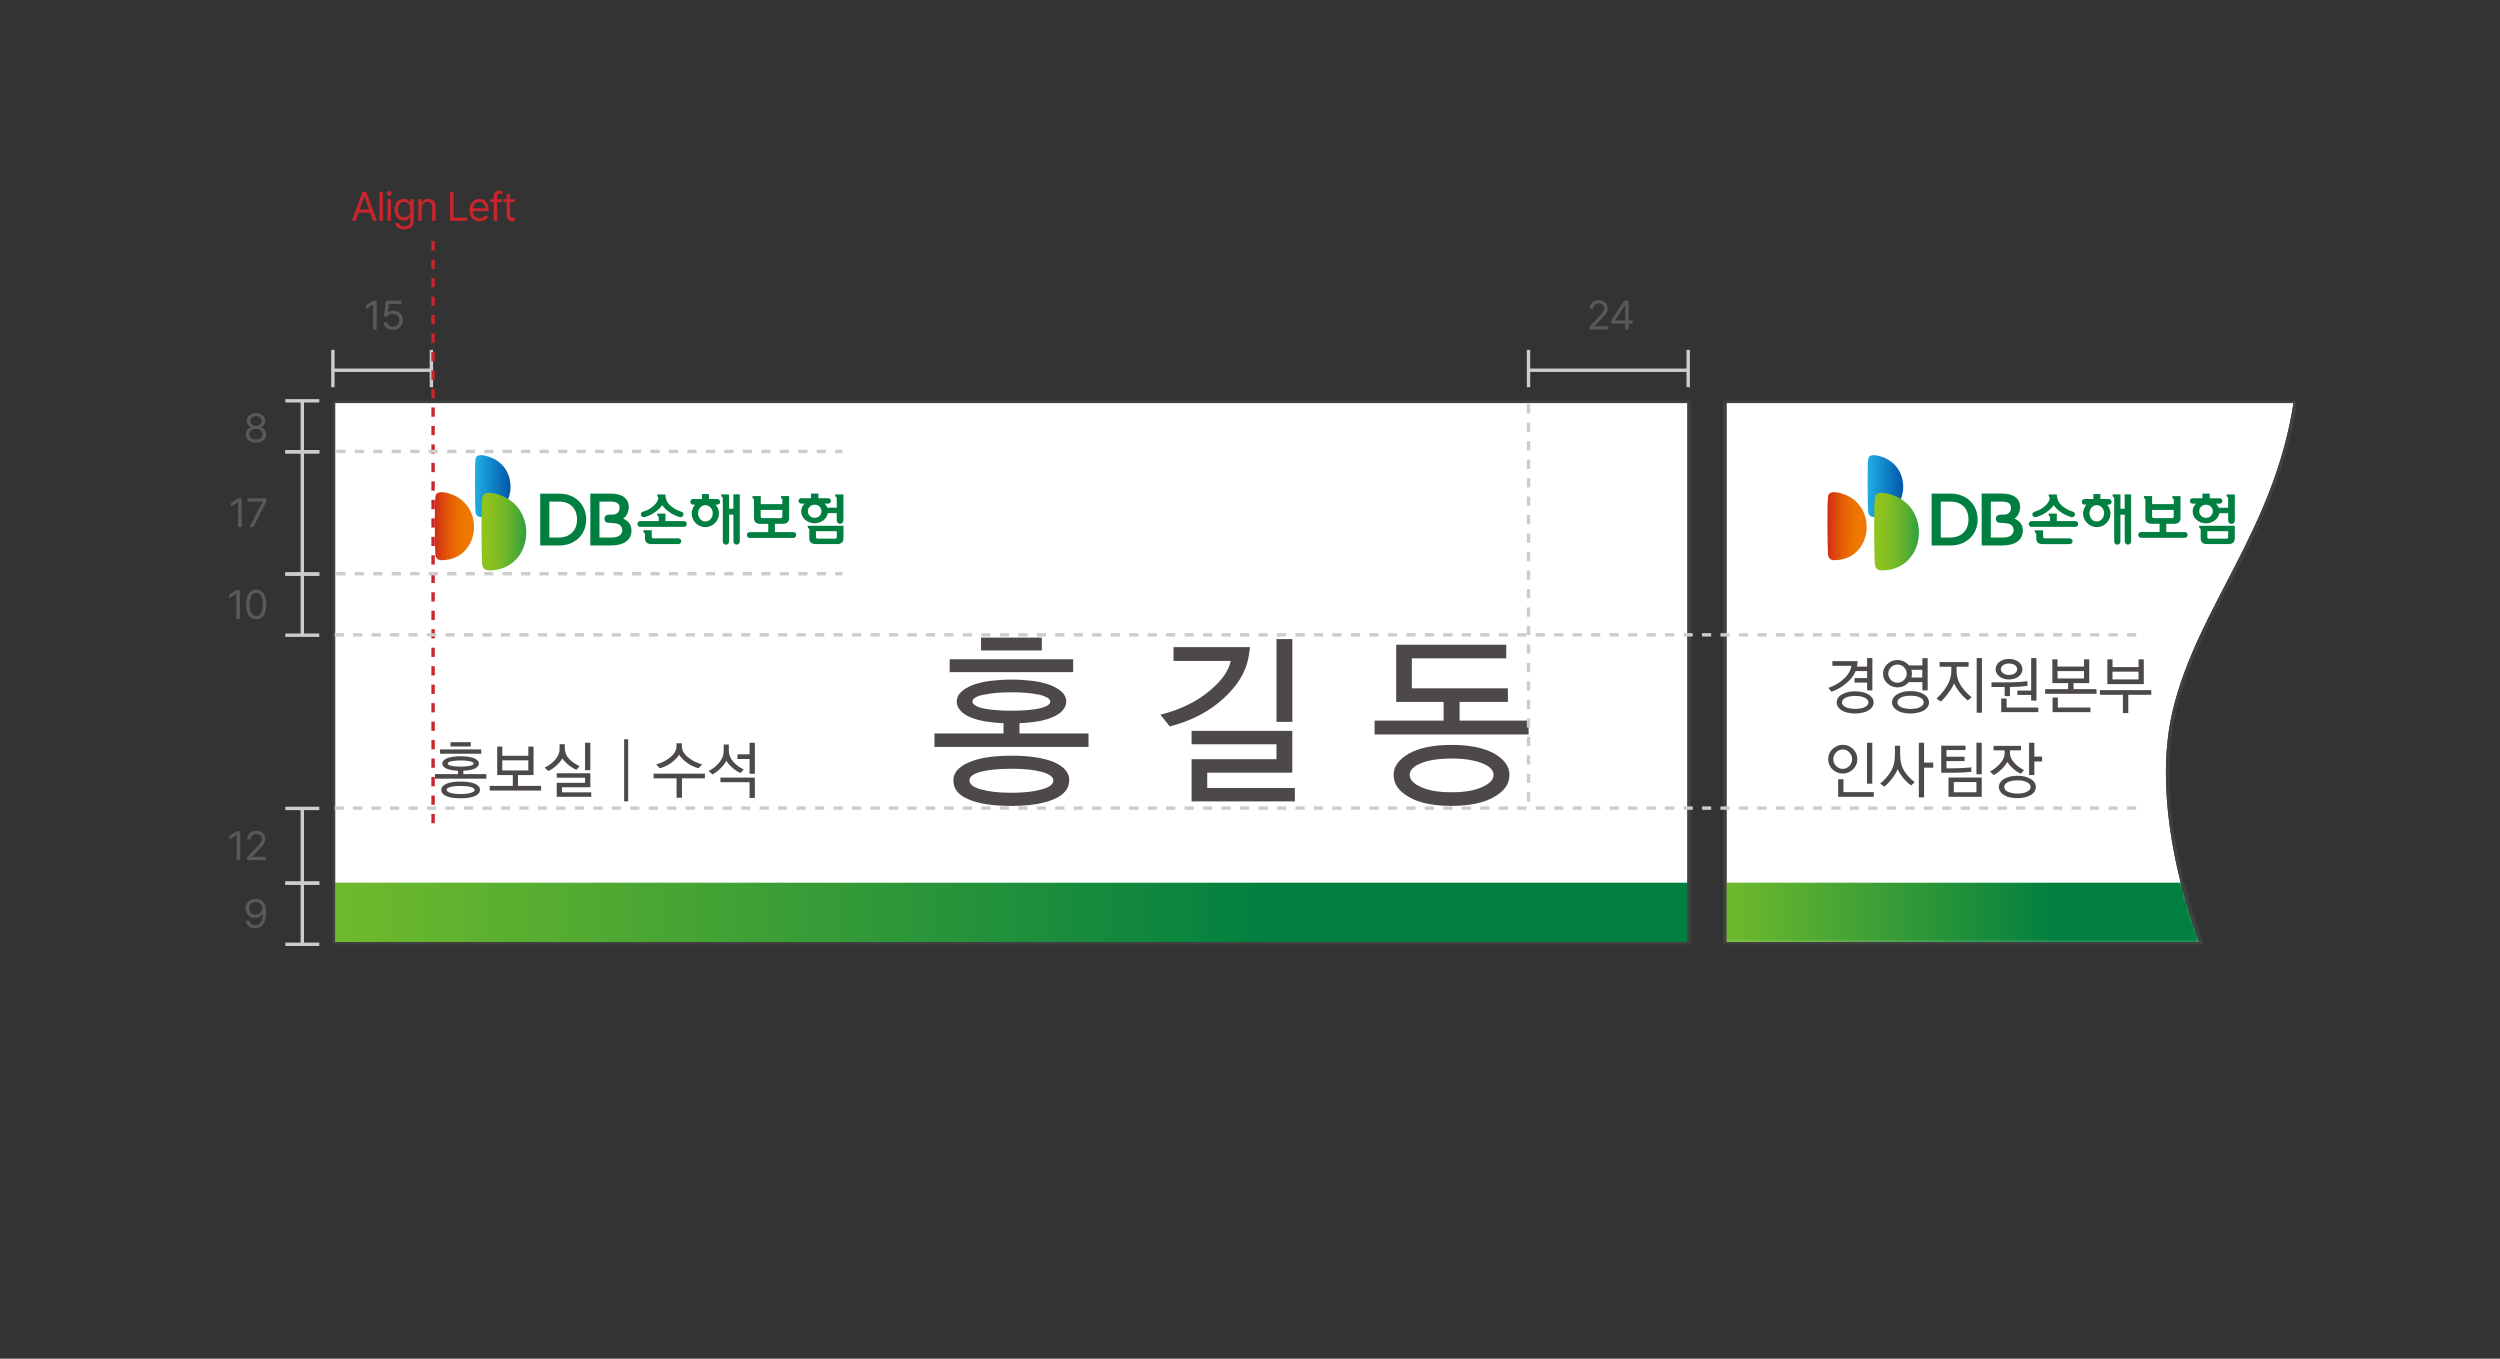 <svg width="736" height="400" viewBox="0 0 736 400" fill="none" xmlns="http://www.w3.org/2000/svg">
<rect x="0" y="0" width="736" height="400" fill="#333333" stroke="none"/>
<g clip-path="url(#clip0_855_11632)">
<path d="M675.806 118.166H507.789V277.819H648.127C648.127 277.819 632.824 240.011 640.108 209.418C647.391 178.825 669.965 156.598 675.792 118.18L675.806 118.166Z" fill="white" stroke="#404041" stroke-miterlimit="10"/>
<path d="M497.272 118.166H98.166V277.819H497.272V118.166Z" fill="white" stroke="#404041" stroke-miterlimit="10"/>
<path d="M497.272 259.865H98.166V277.819H497.272V259.865Z" fill="url(#paint0_linear_855_11632)"/>
<path d="M201.334 153.407H195.909V151.201H193.481V151.368C193.481 151.742 193.634 151.992 193.939 152.131V153.407H188.501C188.265 153.407 188.057 153.49 187.904 153.657C187.738 153.823 187.654 154.018 187.654 154.254C187.654 154.503 187.738 154.711 187.904 154.878C188.071 155.044 188.265 155.114 188.501 155.114H201.334C201.57 155.114 201.764 155.031 201.945 154.878C202.111 154.711 202.194 154.503 202.194 154.254C202.194 154.018 202.111 153.81 201.945 153.657C201.778 153.49 201.584 153.407 201.334 153.407Z" fill="#007F41"/>
<path d="M199.699 158.486H192.373C192.04 158.486 191.874 158.319 191.874 157.986V156.113H189.404V156.28C189.404 156.654 189.557 156.904 189.876 157.029V158.444C189.876 159.61 190.528 160.178 191.818 160.178H199.699C199.921 160.178 200.129 160.095 200.296 159.929C200.462 159.762 200.559 159.568 200.559 159.332C200.559 159.11 200.476 158.916 200.296 158.736C200.115 158.569 199.921 158.472 199.699 158.472V158.486Z" fill="#007F41"/>
<path d="M189.445 152.242C189.612 152.256 189.764 152.242 189.931 152.2C190.639 151.992 191.249 151.729 191.748 151.451C192.248 151.174 192.692 150.882 193.094 150.591C193.857 150.05 194.482 149.425 194.953 148.704C195.425 149.425 196.049 150.05 196.813 150.591C197.215 150.882 197.659 151.174 198.172 151.451C198.686 151.729 199.282 151.978 199.99 152.2C200.156 152.242 200.323 152.27 200.475 152.242C200.767 152.228 200.989 152.075 201.114 151.798C201.238 151.548 201.238 151.285 201.114 151.035C201.003 150.841 200.808 150.702 200.531 150.619C199.837 150.397 199.241 150.147 198.727 149.842C198.214 149.536 197.784 149.217 197.409 148.898C196.424 148.024 195.925 146.97 195.911 145.763V145.568H193.469V145.749C193.469 145.887 193.497 145.998 193.538 146.109C193.594 146.207 193.677 146.331 193.816 146.456C193.816 147.219 193.358 148.024 192.456 148.898C192.095 149.231 191.665 149.55 191.166 149.842C190.666 150.147 190.07 150.411 189.348 150.619C189.071 150.716 188.877 150.855 188.766 151.035C188.641 151.285 188.641 151.548 188.766 151.798C188.904 152.075 189.112 152.214 189.418 152.242H189.445Z" fill="#007F41"/>
<path d="M215.918 149.773H214.641V145.555H212.324V145.735C212.324 146.096 212.477 146.346 212.796 146.484V159.429C212.796 159.679 212.893 159.887 213.073 160.081C213.254 160.262 213.462 160.359 213.739 160.359C213.989 160.359 214.197 160.262 214.378 160.081C214.558 159.901 214.641 159.679 214.641 159.429V151.507H215.918V159.402C215.918 159.651 216.001 159.873 216.195 160.054C216.389 160.234 216.597 160.331 216.847 160.331C217.111 160.331 217.333 160.234 217.513 160.054C217.694 159.873 217.791 159.651 217.791 159.402V145.541H215.904V149.759L215.918 149.773Z" fill="#007F41"/>
<path d="M211.186 146.914H208.717V145.457H206.65V146.914H204.069C203.819 146.914 203.611 146.997 203.459 147.164C203.292 147.33 203.223 147.524 203.223 147.746C203.223 147.968 203.306 148.163 203.459 148.329C203.611 148.496 203.819 148.565 204.069 148.565H204.638C204.374 148.87 204.138 149.217 203.972 149.605C203.75 150.105 203.625 150.618 203.625 151.159C203.625 151.701 203.736 152.242 203.944 152.713C204.152 153.199 204.444 153.629 204.818 154.004C205.165 154.364 205.581 154.656 206.067 154.864C206.552 155.072 207.08 155.183 207.649 155.183C208.217 155.183 208.717 155.072 209.202 154.864C209.688 154.656 210.104 154.364 210.465 154.004C210.84 153.629 211.131 153.199 211.339 152.713C211.547 152.228 211.658 151.714 211.658 151.159C211.658 150.604 211.547 150.105 211.325 149.605C211.159 149.217 210.923 148.87 210.659 148.565H211.173C211.395 148.565 211.589 148.482 211.769 148.329C211.936 148.163 212.019 147.968 212.019 147.746C212.019 147.524 211.936 147.316 211.769 147.164C211.603 146.997 211.395 146.914 211.173 146.914H211.186ZM209.66 152.047C209.549 152.339 209.397 152.602 209.202 152.81C208.994 153.032 208.772 153.213 208.495 153.338C208.231 153.463 207.954 153.518 207.676 153.518C207.371 153.518 207.08 153.463 206.816 153.338C206.552 153.213 206.317 153.046 206.136 152.81C205.942 152.588 205.789 152.339 205.692 152.047C205.581 151.756 205.526 151.451 205.526 151.118C205.526 150.785 205.581 150.48 205.692 150.188C205.789 149.897 205.956 149.633 206.136 149.425C206.33 149.203 206.566 149.023 206.816 148.898C207.08 148.773 207.371 148.704 207.676 148.704C207.954 148.704 208.231 148.773 208.495 148.898C208.758 149.023 208.994 149.203 209.202 149.425C209.397 149.633 209.549 149.897 209.66 150.188C209.771 150.48 209.827 150.799 209.827 151.118C209.827 151.437 209.771 151.756 209.66 152.047Z" fill="#007F41"/>
<path d="M233.551 156.641H228.126V154.213H230.401C231.678 154.213 232.316 153.63 232.316 152.479V146.041H229.888V146.208C229.888 146.582 230.041 146.832 230.332 146.957V148.414H223.964V146.041H221.522V146.208C221.522 146.582 221.675 146.832 221.98 146.957V152.493C221.98 153.644 222.618 154.227 223.881 154.227H226.17V156.655H220.731C220.495 156.655 220.301 156.724 220.135 156.891C219.968 157.043 219.885 157.252 219.885 157.501C219.885 157.737 219.968 157.945 220.135 158.112C220.301 158.278 220.495 158.362 220.731 158.362H233.565C233.801 158.362 234.009 158.278 234.161 158.112C234.328 157.945 234.411 157.737 234.411 157.501C234.411 157.252 234.328 157.043 234.161 156.891C233.995 156.724 233.801 156.655 233.565 156.655L233.551 156.641ZM224.463 152.534C224.116 152.534 223.95 152.368 223.95 152.007V150.12H230.318V152.007C230.318 152.354 230.152 152.534 229.819 152.534H224.463Z" fill="#007F41"/>
<path d="M245.886 145.554V145.735C245.886 146.096 246.039 146.345 246.344 146.484V149.467H243.583C243.541 149.384 243.514 149.301 243.472 149.217C243.306 148.87 243.056 148.565 242.751 148.26H243.86C244.069 148.26 244.263 148.177 244.402 148.024C244.554 147.871 244.637 147.691 244.637 147.469C244.637 147.247 244.554 147.081 244.402 146.914C244.249 146.748 244.069 146.678 243.86 146.678H240.933V145.305H238.769V146.678H235.855C235.647 146.678 235.467 146.762 235.314 146.914C235.147 147.081 235.078 147.261 235.078 147.469C235.078 147.691 235.147 147.871 235.314 148.024C235.48 148.177 235.661 148.26 235.855 148.26H236.91C236.59 148.551 236.355 148.87 236.174 149.217C235.98 149.606 235.869 150.05 235.869 150.535C235.869 151.021 235.966 151.479 236.174 151.895C236.368 152.325 236.66 152.7 237.034 153.019C237.381 153.338 237.797 153.588 238.269 153.768C238.755 153.948 239.268 154.046 239.823 154.046C240.378 154.046 240.878 153.962 241.349 153.768C241.821 153.588 242.251 153.338 242.612 153.019C242.986 152.7 243.264 152.325 243.458 151.895C243.583 151.631 243.652 151.354 243.708 151.063H246.33V153.227C246.33 153.491 246.427 153.726 246.621 153.921C246.816 154.115 247.038 154.212 247.315 154.212C247.593 154.212 247.829 154.115 248.009 153.921C248.203 153.726 248.3 153.491 248.3 153.227V145.554H245.872H245.886ZM241.266 151.881C240.891 152.256 240.42 152.45 239.851 152.45C239.282 152.45 238.783 152.256 238.408 151.881C238.033 151.493 237.839 151.049 237.839 150.508C237.839 149.966 238.033 149.523 238.408 149.148C238.783 148.773 239.254 148.593 239.851 148.593C240.447 148.593 240.905 148.773 241.266 149.148C241.627 149.523 241.821 149.98 241.821 150.508C241.821 151.035 241.641 151.493 241.266 151.881Z" fill="#007F41"/>
<path d="M237.797 154.961C237.797 155.336 237.949 155.586 238.255 155.711V158.444C238.255 159.609 238.893 160.178 240.169 160.178H246.413C247.675 160.178 248.314 159.595 248.314 158.444V154.795H237.797V154.961ZM240.225 156.39H246.357V158.069C246.357 158.402 246.177 158.583 245.816 158.583H240.766C240.405 158.583 240.225 158.416 240.225 158.069V156.39Z" fill="#007F41"/>
<path d="M164.625 145.332H159.033V160.594H164.625C169.231 160.594 172.574 157.403 172.574 152.991C172.574 148.579 169.383 145.318 164.625 145.332ZM169.883 152.963C169.883 156.182 167.746 158.249 164.555 158.249H161.739V147.663H164.555C167.857 147.663 169.883 149.661 169.883 152.963Z" fill="#007F41"/>
<path d="M183.465 152.686C184.464 152.006 185.116 150.66 185.116 149.231C185.116 146.775 183.146 145.305 179.844 145.318H173.795V160.58H179.955C183.687 160.58 185.907 158.943 185.907 156.21C185.907 154.573 185.116 153.421 183.465 152.672M178.845 151.59C178.346 151.715 178.054 152.006 177.971 152.478C177.916 152.825 177.999 153.199 178.179 153.477C178.332 153.685 178.554 153.837 178.804 153.865C179.15 153.921 179.539 153.934 179.941 153.962C181.148 154.018 182.411 154.073 182.98 155.142C183.313 155.78 183.271 156.598 182.855 157.195C182.439 157.819 181.606 158.18 180.385 158.249C180.219 158.249 180.066 158.249 179.886 158.249H176.487V147.663H179.567C181.592 147.663 182.411 148.246 182.411 149.481C182.411 150.161 182.147 150.785 181.634 151.16C181.176 151.493 180.51 151.506 179.858 151.506C179.567 151.506 179.15 151.506 178.845 151.59Z" fill="#007F41"/>
<path d="M140.995 224.791C140.995 225.124 140.843 225.429 140.593 225.707C140.316 225.998 139.927 226.22 139.455 226.4C138.956 226.581 138.373 226.733 137.721 226.803C137.277 226.858 136.847 226.9 136.403 226.914V227.913H143.174V229.231H128.051V227.913H134.821V226.914C134.364 226.9 133.92 226.858 133.503 226.803C132.824 226.733 132.241 226.581 131.741 226.4C131.27 226.22 130.881 225.998 130.618 225.707C130.34 225.429 130.215 225.124 130.215 224.791C130.215 224.458 130.34 224.167 130.618 223.875C130.881 223.612 131.256 223.376 131.741 223.182C132.241 223.001 132.824 222.849 133.503 222.765C134.169 222.696 134.877 222.64 135.612 222.64C136.348 222.64 137.041 222.696 137.721 222.765C138.387 222.849 138.97 223.001 139.455 223.182C139.927 223.376 140.316 223.626 140.593 223.875C140.857 224.153 140.995 224.458 140.995 224.791ZM141.675 221.891H129.549V220.629H141.675V221.891ZM141.287 232.519C141.287 233.324 140.773 233.948 139.788 234.364C138.776 234.808 137.388 235.016 135.612 235.016C133.836 235.016 132.407 234.822 131.422 234.378C130.409 233.976 129.924 233.352 129.924 232.505C129.924 231.77 130.423 231.187 131.422 230.743C132.407 230.299 133.809 230.091 135.612 230.091C137.416 230.091 138.748 230.313 139.774 230.715C140.787 231.159 141.301 231.742 141.301 232.505L141.287 232.519ZM135.612 231.381C134.364 231.381 133.378 231.492 132.629 231.673C131.866 231.867 131.492 232.144 131.492 232.519C131.492 232.921 131.88 233.213 132.643 233.421C133.392 233.643 134.377 233.754 135.612 233.754C136.847 233.754 137.804 233.643 138.581 233.421C139.344 233.213 139.733 232.921 139.733 232.519C139.733 232.186 139.344 231.909 138.609 231.687C137.846 231.492 136.847 231.381 135.612 231.381ZM139.428 224.791C139.428 224.666 139.331 224.527 139.15 224.402C138.942 224.291 138.678 224.181 138.345 224.111C137.985 224.042 137.582 223.986 137.125 223.931C136.653 223.889 136.139 223.875 135.626 223.875C135.113 223.875 134.599 223.889 134.142 223.931C133.67 223.986 133.24 224.042 132.893 224.111C132.532 224.181 132.269 224.278 132.088 224.389C131.88 224.5 131.797 224.652 131.797 224.791C131.797 224.93 131.894 225.068 132.088 225.179C132.269 225.304 132.532 225.401 132.893 225.471C133.24 225.54 133.656 225.596 134.142 225.637C134.599 225.679 135.099 225.693 135.626 225.693C136.153 225.693 136.653 225.679 137.125 225.637C137.582 225.596 137.985 225.54 138.345 225.471C138.678 225.401 138.956 225.304 139.15 225.179C139.331 225.068 139.428 224.944 139.428 224.791ZM138.595 219.768H132.629V218.506H138.595V219.768Z" fill="#4C4948"/>
<path d="M147.878 219.797V222.502H155.537V219.797H157.077V228.177H152.498V231.368H159.297V232.742H144.174V231.368H150.972V228.177H146.38V219.797H147.906H147.878ZM147.878 223.834V226.817H155.537V223.834H147.878Z" fill="#4C4948"/>
<path d="M166.276 220.337C166.276 221.502 166.72 222.557 167.608 223.473C168.412 224.319 169.425 225.013 170.632 225.54L169.703 226.622C168.51 226.123 167.372 225.346 166.317 224.236C166.026 223.944 165.763 223.611 165.568 223.265C165.305 223.708 164.999 224.125 164.653 224.527C163.64 225.665 162.571 226.483 161.434 226.997L160.352 225.998C161.517 225.443 162.516 224.694 163.348 223.764C164.264 222.779 164.736 221.697 164.736 220.517V219.102H166.276V220.323V220.337ZM174.073 234.586H163.903V230.451H172.242V228.967H163.903V227.649H173.796V231.77H165.443V233.268H174.073V234.586ZM173.796 218.658V226.747H172.242V218.658H173.796Z" fill="#4C4948"/>
<path d="M207.537 227.761V229.135H200.766V234.851H199.185V229.135H192.414V227.761H207.537ZM200.752 219.686C200.752 220.893 201.391 222.017 202.695 223.044C203.902 224.015 205.262 224.667 206.718 225.042L205.65 226.18C204.055 225.777 202.625 224.986 201.363 223.849C200.78 223.321 200.295 222.767 199.948 222.225C199.587 222.78 199.101 223.321 198.519 223.849C197.242 224.986 195.827 225.777 194.245 226.18L193.163 225.042C194.634 224.667 195.98 224.015 197.215 223.044C198.491 222.017 199.157 220.907 199.157 219.686V218.826H200.739V219.686H200.752Z" fill="#4C4948"/>
<path d="M214.557 220.92C214.557 222.168 215.001 223.292 215.917 224.305C216.721 225.207 217.734 225.942 218.955 226.525L217.998 227.593C216.777 227.024 215.639 226.164 214.613 225.013C214.321 224.68 214.058 224.333 213.863 223.972C213.614 224.444 213.308 224.888 212.948 225.304C211.921 226.511 210.867 227.427 209.729 228.01L208.633 226.983C209.798 226.4 210.811 225.595 211.657 224.596C212.573 223.556 213.045 222.377 213.045 221.1V219.199H214.571V220.92H214.557ZM212.101 228.925H222.23V234.919H220.676V230.285H212.101V228.925ZM222.23 218.658V227.801H220.676V223.445H217.11V222.085H220.676V218.658H222.23Z" fill="#4C4948"/>
<path d="M184.935 217.633H183.742V235.905H184.935V217.633Z" fill="#4C4948"/>
<path d="M313.91 206.546C313.91 207.531 313.466 208.461 312.703 209.294C311.884 210.168 310.719 210.834 309.303 211.375C307.819 211.93 306.057 212.36 304.087 212.582C302.769 212.748 301.451 212.859 300.133 212.915V215.939H320.458V219.894H275.104V215.939H295.429V212.915C294.056 212.859 292.738 212.748 291.475 212.582C289.449 212.36 287.687 211.93 286.203 211.375C284.774 210.834 283.622 210.168 282.859 209.294C282.041 208.475 281.652 207.531 281.652 206.546C281.652 205.561 282.041 204.673 282.859 203.799C283.622 203.036 284.788 202.315 286.203 201.718C287.687 201.163 289.449 200.733 291.475 200.455C293.459 200.233 295.596 200.067 297.788 200.067C299.98 200.067 302.075 200.233 304.101 200.455C306.071 200.733 307.833 201.163 309.317 201.718C310.746 202.329 311.898 203.036 312.717 203.799C313.48 204.618 313.924 205.561 313.924 206.546H313.91ZM315.935 197.875H279.585V194.087H315.935V197.875ZM314.784 229.731C314.784 232.145 313.244 234.018 310.275 235.28C307.25 236.598 303.074 237.264 297.76 237.264C292.446 237.264 288.145 236.654 285.19 235.336C282.165 234.129 280.681 232.256 280.681 229.731C280.681 227.538 282.165 225.776 285.19 224.458C288.159 223.14 292.335 222.474 297.76 222.474C303.185 222.474 307.153 223.126 310.233 224.347C313.258 225.665 314.798 227.427 314.798 229.731H314.784ZM297.76 226.317C294.028 226.317 291.059 226.65 288.811 227.192C286.508 227.802 285.412 228.621 285.412 229.717C285.412 230.924 286.564 231.798 288.867 232.408C291.114 233.06 294.083 233.393 297.76 233.393C301.437 233.393 304.35 233.06 306.653 232.408C308.957 231.798 310.108 230.924 310.108 229.717C310.108 228.732 308.957 227.899 306.764 227.247C304.461 226.637 301.492 226.317 297.76 226.317ZM309.192 206.546C309.192 206.158 308.915 205.783 308.374 205.395C307.763 205.062 306.945 204.743 305.96 204.521C304.864 204.299 303.657 204.132 302.283 203.98C300.854 203.869 299.314 203.813 297.774 203.813C296.234 203.813 294.694 203.869 293.32 203.98C291.891 204.146 290.629 204.313 289.588 204.521C288.492 204.743 287.715 205.02 287.174 205.339C286.564 205.672 286.3 206.102 286.3 206.546C286.3 206.99 286.578 207.365 287.174 207.698C287.729 208.086 288.492 208.35 289.588 208.572C290.629 208.794 291.891 208.961 293.32 209.072C294.694 209.183 296.178 209.238 297.774 209.238C299.37 209.238 300.854 209.183 302.283 209.072C303.657 208.961 304.864 208.794 305.96 208.572C306.945 208.35 307.777 208.073 308.374 207.698C308.929 207.365 309.192 206.976 309.192 206.546ZM306.709 191.506H288.811V187.719H306.709V191.506Z" fill="#4C4948"/>
<path d="M367.992 190.507C367.881 191.603 367.714 192.644 367.548 193.587C366.729 197.985 364.246 201.995 360.084 205.727C355.852 209.571 350.635 212.262 344.378 213.858L341.631 210.403C347.555 208.918 352.453 206.504 356.351 203.161C359.751 200.302 361.735 197.444 362.331 194.586H345.474V190.521H367.992V190.507ZM381.228 235.932H350.802V223.514H375.789V219.116H350.802V215.162H380.451V227.469H355.408V231.978H381.214V235.932H381.228ZM380.465 188.148V212.526H375.803V188.148H380.465Z" fill="#4C4948"/>
<path d="M411.044 206.658V189.801H443.44V193.81H415.65V202.649H443.926V206.658H429.705V212.153H450.031V216.218H404.676V212.153H425.002V206.658H411.058H411.044ZM444.384 228.136C444.384 230.772 442.844 232.923 439.875 234.615C436.85 236.377 432.674 237.251 427.36 237.251C422.046 237.251 417.856 236.433 414.846 234.671C411.766 232.964 410.281 230.772 410.281 228.136C410.281 225.666 411.766 223.571 414.846 221.823C417.815 220.172 421.991 219.298 427.36 219.298C432.729 219.298 436.864 220.172 439.875 221.823C442.844 223.53 444.384 225.611 444.384 228.136ZM427.36 223.308C423.572 223.308 420.548 223.807 418.356 224.681C416.108 225.611 415.012 226.762 415.012 228.136C415.012 229.509 416.108 230.716 418.356 231.702C420.548 232.742 423.517 233.242 427.36 233.242C431.203 233.242 434.061 232.742 436.365 231.702C438.557 230.716 439.708 229.565 439.708 228.136C439.708 226.707 438.557 225.611 436.365 224.681C434.061 223.807 431.092 223.308 427.36 223.308Z" fill="#4C4948"/>
<path d="M610.958 153.407H605.533V151.201H603.105V151.368C603.105 151.742 603.257 151.992 603.549 152.131V153.407H598.11C597.874 153.407 597.666 153.49 597.513 153.657C597.347 153.823 597.264 154.018 597.264 154.254C597.264 154.503 597.347 154.711 597.513 154.878C597.68 155.044 597.874 155.114 598.11 155.114H610.944C611.179 155.114 611.388 155.031 611.554 154.878C611.721 154.711 611.804 154.503 611.804 154.254C611.804 154.018 611.721 153.81 611.554 153.657C611.388 153.49 611.193 153.407 610.944 153.407H610.958Z" fill="#007F41"/>
<path d="M609.32 158.486H601.995C601.662 158.486 601.481 158.319 601.481 157.986V156.127H599.012V156.293C599.012 156.668 599.178 156.918 599.483 157.043V158.458C599.483 159.623 600.122 160.192 601.426 160.192H609.306C609.528 160.192 609.736 160.109 609.903 159.942C610.069 159.776 610.167 159.582 610.167 159.332C610.167 159.11 610.083 158.916 609.903 158.749C609.723 158.583 609.528 158.486 609.306 158.486H609.32Z" fill="#007F41"/>
<path d="M599.068 152.242C599.234 152.256 599.387 152.242 599.553 152.2C600.261 151.992 600.871 151.729 601.385 151.451C601.884 151.174 602.328 150.882 602.731 150.591C603.494 150.064 604.118 149.439 604.604 148.704C605.075 149.425 605.7 150.05 606.463 150.591C606.865 150.882 607.309 151.174 607.822 151.451C608.322 151.729 608.932 151.978 609.64 152.2C609.806 152.242 609.973 152.27 610.126 152.242C610.417 152.228 610.639 152.075 610.778 151.798C610.903 151.548 610.903 151.285 610.778 151.035C610.653 150.841 610.472 150.702 610.195 150.619C609.501 150.397 608.905 150.147 608.391 149.842C607.878 149.536 607.448 149.217 607.073 148.898C606.088 148.024 605.589 146.97 605.561 145.763V145.568H603.119V145.763C603.119 145.901 603.147 146.012 603.188 146.123C603.23 146.22 603.313 146.345 603.466 146.47C603.466 147.233 603.008 148.038 602.106 148.912C601.746 149.245 601.315 149.55 600.83 149.856C600.33 150.161 599.734 150.424 599.012 150.633C598.735 150.73 598.554 150.868 598.43 151.049C598.305 151.298 598.305 151.562 598.43 151.812C598.568 152.089 598.776 152.228 599.082 152.256L599.068 152.242Z" fill="#007F41"/>
<path d="M625.539 149.773H624.262V145.555H621.945V145.749C621.945 146.11 622.098 146.36 622.417 146.498V159.443C622.417 159.693 622.514 159.901 622.681 160.095C622.861 160.262 623.083 160.359 623.347 160.359C623.596 160.359 623.804 160.262 623.985 160.095C624.165 159.915 624.248 159.693 624.248 159.443V151.521H625.525V159.415C625.525 159.665 625.622 159.887 625.802 160.068C625.983 160.248 626.205 160.345 626.454 160.345C626.718 160.345 626.94 160.248 627.12 160.068C627.315 159.887 627.398 159.665 627.398 159.415V145.541H625.511V149.759L625.539 149.773Z" fill="#007F41"/>
<path d="M620.823 146.914H618.353V145.457H616.286V146.914H613.719C613.47 146.914 613.262 146.997 613.109 147.164C612.942 147.33 612.873 147.524 612.873 147.746C612.873 147.968 612.942 148.176 613.109 148.329C613.262 148.496 613.47 148.565 613.719 148.565H614.288C614.011 148.87 613.789 149.217 613.608 149.605C613.386 150.105 613.262 150.618 613.262 151.159C613.262 151.701 613.373 152.242 613.594 152.713C613.803 153.199 614.094 153.629 614.482 154.004C614.829 154.364 615.246 154.656 615.731 154.864C616.217 155.072 616.744 155.183 617.313 155.183C617.882 155.183 618.381 155.072 618.867 154.864C619.352 154.656 619.769 154.364 620.129 154.004C620.504 153.629 620.795 153.199 621.003 152.713C621.211 152.228 621.322 151.714 621.322 151.159C621.322 150.604 621.211 150.105 620.989 149.605C620.823 149.217 620.601 148.87 620.323 148.565H620.837C621.059 148.565 621.253 148.482 621.42 148.329C621.586 148.163 621.669 147.968 621.669 147.746C621.669 147.524 621.586 147.316 621.42 147.164C621.239 146.997 621.045 146.914 620.837 146.914H620.823ZM619.283 152.047C619.172 152.339 619.019 152.602 618.825 152.81C618.617 153.032 618.381 153.213 618.117 153.338C617.854 153.463 617.576 153.518 617.299 153.518C616.994 153.518 616.702 153.463 616.439 153.338C616.175 153.213 615.953 153.046 615.759 152.81C615.565 152.588 615.412 152.339 615.315 152.047C615.204 151.756 615.148 151.437 615.148 151.118C615.148 150.799 615.204 150.48 615.315 150.188C615.426 149.897 615.565 149.633 615.759 149.425C615.953 149.203 616.189 149.023 616.439 148.898C616.702 148.773 616.994 148.704 617.299 148.704C617.576 148.704 617.854 148.773 618.117 148.898C618.381 149.023 618.617 149.203 618.825 149.425C619.019 149.633 619.158 149.897 619.283 150.188C619.408 150.48 619.449 150.799 619.449 151.118C619.449 151.437 619.394 151.756 619.283 152.047Z" fill="#007F41"/>
<path d="M643.174 156.641H637.749V154.213H640.025C641.301 154.213 641.939 153.644 641.939 152.493V146.055H639.525V146.221C639.525 146.596 639.678 146.846 639.955 146.957V148.414H633.587V146.041H631.145V146.208C631.145 146.582 631.298 146.832 631.603 146.943V152.479C631.603 153.63 632.241 154.199 633.504 154.199H635.793V156.627H630.34C630.105 156.627 629.91 156.697 629.744 156.863C629.591 157.016 629.494 157.224 629.494 157.474C629.494 157.709 629.577 157.918 629.744 158.084C629.91 158.251 630.119 158.334 630.34 158.334H643.174C643.41 158.334 643.618 158.251 643.785 158.084C643.951 157.918 644.034 157.709 644.034 157.474C644.034 157.224 643.951 157.016 643.785 156.863C643.618 156.697 643.41 156.627 643.174 156.627V156.641ZM634.087 152.534C633.74 152.534 633.573 152.354 633.573 152.007V150.12H639.941V152.007C639.941 152.354 639.775 152.534 639.428 152.534H634.073H634.087Z" fill="#007F41"/>
<path d="M655.507 145.554V145.748C655.507 146.109 655.66 146.359 655.965 146.498V149.481H653.204C653.162 149.397 653.135 149.314 653.093 149.231C652.927 148.884 652.677 148.579 652.372 148.274H653.482C653.69 148.274 653.87 148.19 654.037 148.038C654.189 147.885 654.259 147.705 654.259 147.483C654.259 147.261 654.189 147.094 654.037 146.928C653.884 146.761 653.704 146.692 653.482 146.692H650.554V145.318H648.39V146.692H645.476C645.268 146.692 645.088 146.775 644.935 146.928C644.769 147.094 644.699 147.275 644.699 147.483C644.699 147.705 644.769 147.885 644.935 148.038C645.088 148.19 645.282 148.274 645.476 148.274H646.531C646.225 148.565 645.976 148.884 645.809 149.231C645.615 149.619 645.518 150.063 645.518 150.549C645.518 151.035 645.615 151.492 645.809 151.923C646.003 152.353 646.295 152.727 646.669 153.046C647.016 153.366 647.432 153.615 647.904 153.796C648.39 153.976 648.903 154.073 649.458 154.073C650.013 154.073 650.513 153.99 650.984 153.796C651.456 153.615 651.872 153.366 652.247 153.046C652.621 152.727 652.899 152.353 653.093 151.923C653.218 151.659 653.301 151.381 653.343 151.09H655.965V153.255C655.965 153.518 656.062 153.754 656.256 153.948C656.437 154.142 656.673 154.24 656.95 154.24C657.228 154.24 657.45 154.142 657.644 153.948C657.838 153.754 657.935 153.518 657.935 153.255V145.568H655.521L655.507 145.554ZM650.887 151.881C650.513 152.256 650.041 152.45 649.472 152.45C648.903 152.45 648.404 152.256 648.029 151.881C647.654 151.492 647.46 151.049 647.46 150.507C647.46 149.966 647.654 149.522 648.029 149.148C648.404 148.773 648.875 148.593 649.472 148.593C650.069 148.593 650.513 148.773 650.887 149.148C651.262 149.522 651.442 149.98 651.442 150.507C651.442 151.035 651.262 151.492 650.887 151.881Z" fill="#007F41"/>
<path d="M647.418 154.961C647.418 155.336 647.571 155.586 647.876 155.711V158.444C647.876 159.609 648.514 160.178 649.777 160.178H656.02C657.283 160.178 657.921 159.595 657.921 158.444V154.795H647.404V154.961H647.418ZM649.846 156.39H655.979V158.069C655.979 158.402 655.798 158.583 655.437 158.583H650.387C650.013 158.583 649.846 158.416 649.846 158.069V156.39Z" fill="#007F41"/>
<path d="M574.247 145.318H568.67V160.594H574.261C578.867 160.594 582.211 157.403 582.211 152.991C582.211 148.579 579.02 145.318 574.261 145.318M579.52 152.963C579.52 156.182 577.383 158.249 574.178 158.249H571.362V147.663H574.178C577.48 147.663 579.52 149.661 579.52 152.963Z" fill="#007F41"/>
<path d="M593.075 152.686C594.074 152.006 594.726 150.66 594.726 149.231C594.726 146.775 592.742 145.305 589.467 145.305H583.404V160.58H589.564C593.297 160.58 595.517 158.943 595.517 156.21C595.517 154.573 594.726 153.421 593.075 152.672M588.468 151.59C587.969 151.715 587.664 152.006 587.594 152.478C587.539 152.825 587.622 153.199 587.816 153.477C587.969 153.685 588.177 153.837 588.427 153.865C588.774 153.921 589.162 153.948 589.564 153.962C590.758 154.018 592.034 154.073 592.603 155.142C592.936 155.78 592.894 156.598 592.464 157.195C592.048 157.819 591.215 158.18 589.995 158.25C589.842 158.25 589.675 158.25 589.509 158.25H586.11V147.663H589.19C591.216 147.663 592.034 148.246 592.034 149.495C592.034 150.175 591.77 150.799 591.257 151.16C590.799 151.507 590.133 151.507 589.481 151.507C589.19 151.507 588.774 151.507 588.455 151.59H588.468Z" fill="#007F41"/>
<path d="M546.873 194.628C546.859 194.989 546.832 195.322 546.804 195.6C546.762 195.822 546.735 196.044 546.693 196.238H549.676V193.727H551.23V203.231H549.676V200.955H545.971V199.623H549.676V197.57H546.291C545.888 198.596 545.264 199.526 544.418 200.359C542.933 201.843 541.199 202.939 539.187 203.661L538.285 202.509C540.228 201.857 541.892 200.83 543.28 199.401C544.307 198.333 544.889 197.223 545.07 196.016H539.451V194.642H546.873V194.628ZM551.591 206.796C551.591 207.268 551.466 207.698 551.202 208.1C550.925 208.517 550.536 208.864 550.064 209.169C549.551 209.46 548.968 209.682 548.302 209.821C547.623 209.987 546.915 210.057 546.166 210.057C545.361 210.057 544.64 209.987 543.987 209.821C543.322 209.668 542.739 209.46 542.253 209.169C541.74 208.877 541.379 208.531 541.116 208.1C540.852 207.698 540.727 207.282 540.727 206.796C540.727 206.311 540.852 205.894 541.116 205.478C541.365 205.076 541.74 204.729 542.253 204.438C542.753 204.146 543.335 203.924 543.987 203.758C544.653 203.605 545.361 203.522 546.166 203.522C546.915 203.522 547.636 203.619 548.302 203.758C548.968 203.924 549.551 204.146 550.064 204.438C550.536 204.729 550.925 205.076 551.202 205.478C551.452 205.894 551.591 206.338 551.591 206.796ZM550.064 206.796C550.064 206.519 549.967 206.269 549.787 206.005C549.579 205.783 549.315 205.589 548.968 205.395C548.608 205.228 548.177 205.104 547.706 205.006C547.206 204.937 546.693 204.882 546.166 204.882C545.638 204.882 545.125 204.937 544.64 205.006C544.14 205.104 543.724 205.228 543.377 205.395C543.016 205.575 542.753 205.783 542.572 206.005C542.364 206.269 542.281 206.519 542.281 206.796C542.281 207.088 542.378 207.351 542.572 207.559C542.753 207.809 543.016 208.017 543.377 208.184C543.724 208.364 544.14 208.489 544.64 208.572C545.111 208.669 545.625 208.697 546.166 208.697C546.707 208.697 547.206 208.655 547.706 208.572C548.177 208.503 548.608 208.378 548.968 208.184C549.315 208.017 549.593 207.809 549.787 207.559C549.967 207.337 550.064 207.088 550.064 206.796Z" fill="#4C4948"/>
<path d="M561.982 200.788C561.871 200.941 561.746 201.066 561.621 201.177C561.219 201.537 560.775 201.843 560.262 202.037C559.748 202.259 559.193 202.37 558.611 202.37C558.028 202.37 557.487 202.259 556.987 202.037C556.474 201.843 556.016 201.537 555.628 201.177C555.225 200.816 554.934 200.386 554.712 199.9C554.476 199.429 554.365 198.901 554.365 198.332C554.365 197.764 554.476 197.25 554.712 196.765C554.934 196.293 555.225 195.849 555.628 195.488C556.016 195.127 556.474 194.836 556.987 194.614C557.501 194.406 558.028 194.309 558.611 194.309C559.193 194.309 559.748 194.42 560.262 194.614C560.775 194.836 561.219 195.127 561.621 195.488C561.746 195.613 561.885 195.752 562.01 195.891H565.95V193.754H567.504V203.258H565.95V200.816H561.996L561.982 200.788ZM561.344 198.319C561.344 197.958 561.275 197.611 561.122 197.278C560.969 196.973 560.775 196.695 560.539 196.432C560.29 196.196 560.012 195.988 559.679 195.849C559.346 195.724 558.985 195.641 558.611 195.641C558.236 195.641 557.903 195.71 557.57 195.849C557.237 196.002 556.946 196.196 556.71 196.432C556.446 196.695 556.266 196.959 556.127 197.278C555.975 197.611 555.905 197.958 555.905 198.319C555.905 198.679 555.975 199.04 556.127 199.345C556.28 199.678 556.46 199.97 556.71 200.206C556.946 200.469 557.237 200.65 557.57 200.774C557.903 200.927 558.25 200.996 558.611 200.996C558.971 200.996 559.346 200.927 559.679 200.774C560.012 200.622 560.29 200.441 560.539 200.192C560.775 199.956 560.983 199.678 561.122 199.345C561.275 199.04 561.344 198.679 561.344 198.319ZM567.906 206.768C567.906 207.24 567.754 207.698 567.49 208.128C567.199 208.572 566.81 208.919 566.339 209.168C565.811 209.46 565.215 209.682 564.577 209.821C563.911 209.987 563.217 210.056 562.454 210.056C561.691 210.056 560.983 209.987 560.345 209.834C559.679 209.71 559.096 209.488 558.583 209.155C558.084 208.863 557.709 208.516 557.431 208.072C557.14 207.67 557.015 207.226 557.015 206.754C557.015 206.283 557.14 205.852 557.431 205.422C557.695 205.006 558.07 204.659 558.583 204.354C559.096 204.049 559.679 203.841 560.345 203.674C560.983 203.522 561.677 203.452 562.454 203.452C563.231 203.452 563.938 203.522 564.591 203.674C565.229 203.841 565.811 204.063 566.325 204.354C566.824 204.645 567.199 204.992 567.49 205.422C567.754 205.866 567.893 206.296 567.893 206.754L567.906 206.768ZM566.353 206.768C566.353 206.477 566.242 206.199 566.061 205.95C565.839 205.714 565.562 205.506 565.215 205.325C564.868 205.159 564.466 205.034 564.008 204.937C563.536 204.867 562.995 204.826 562.454 204.826C561.913 204.826 561.413 204.867 560.955 204.937C560.484 205.02 560.054 205.159 559.707 205.325C559.346 205.506 559.069 205.714 558.888 205.95C558.68 206.213 558.597 206.477 558.597 206.768C558.597 207.059 558.694 207.323 558.888 207.573C559.069 207.823 559.346 208.045 559.707 208.197C560.068 208.364 560.47 208.489 560.955 208.558C561.413 208.669 561.913 208.711 562.454 208.711C562.995 208.711 563.522 208.669 563.994 208.586C564.452 208.516 564.854 208.391 565.215 208.197C565.562 208.031 565.839 207.823 566.061 207.573C566.242 207.337 566.353 207.059 566.353 206.768ZM562.87 198.319C562.87 198.721 562.815 199.109 562.704 199.47H565.922V197.181H562.718C562.815 197.542 562.87 197.916 562.87 198.319Z" fill="#4C4948"/>
<path d="M576.022 196.307V197.514C576.022 199.165 576.48 200.664 577.409 201.996C578.325 203.355 579.352 204.438 580.448 205.256L579.324 206.241C578.075 205.242 576.993 204.021 576.064 202.592C575.758 202.134 575.495 201.663 575.3 201.177C575.065 201.732 574.787 202.259 574.454 202.773C573.358 204.451 572.331 205.714 571.346 206.547L570.098 205.645C571.194 204.687 572.207 203.522 573.081 202.107C573.996 200.622 574.468 199.082 574.468 197.487V196.279H571.027V194.906H579.56V196.279H576.008L576.022 196.307ZM583.486 193.727V209.821H581.932V193.727H583.486Z" fill="#4C4948"/>
<path d="M591.02 200.886C593.157 200.886 595.127 200.775 596.875 200.539V201.899C595.335 202.121 593.629 202.232 591.728 202.245V204.937H590.174V202.245H586.289V200.886H591.02ZM595.404 197.015C595.404 197.417 595.293 197.82 595.099 198.208C594.877 198.61 594.6 198.943 594.253 199.193C593.892 199.471 593.49 199.665 593.004 199.817C592.505 199.97 591.991 200.039 591.45 200.039C590.909 200.039 590.41 199.97 589.924 199.817C589.425 199.665 589.008 199.471 588.662 199.193C588.301 198.943 588.023 198.61 587.815 198.208C587.593 197.82 587.51 197.417 587.51 197.015C587.51 196.612 587.607 196.224 587.815 195.822C588.023 195.433 588.287 195.1 588.662 194.837C589.008 194.587 589.425 194.365 589.924 194.212C590.396 194.06 590.895 193.99 591.45 193.99C592.005 193.99 592.519 194.06 593.004 194.212C593.476 194.365 593.878 194.587 594.253 194.837C594.6 195.114 594.877 195.447 595.099 195.822C595.307 196.224 595.404 196.612 595.404 197.015ZM593.851 197.015C593.851 196.543 593.629 196.141 593.185 195.808C592.727 195.475 592.144 195.336 591.45 195.336C590.757 195.336 590.188 195.502 589.744 195.808C589.272 196.141 589.05 196.543 589.05 197.015C589.05 197.487 589.272 197.889 589.744 198.208C590.188 198.541 590.757 198.707 591.45 198.707C592.144 198.707 592.713 198.541 593.171 198.208C593.615 197.903 593.851 197.487 593.851 197.015ZM600.052 209.654H589.161V205.645H590.743V208.295H600.066V209.654H600.052ZM599.525 193.727V206.255H597.971V204.59H593.906V203.314H597.971V193.74H599.525V193.727Z" fill="#4C4948"/>
<path d="M604.215 201.108V194.115H605.741V196.238H613.538V194.115H615.078V201.108H610.444V202.884H617.215V204.257H602.092V202.884H608.862V201.108H604.215ZM615.411 209.655H604.284V205.354H605.824V208.295H615.425V209.655H615.411ZM613.538 199.748V197.57H605.741V199.748H613.538Z" fill="#4C4948"/>
<path d="M633.338 203.175V204.549H626.567V209.918H624.985V204.549H618.215V203.175H633.338ZM620.407 201.399V194.115H621.933V196.391H629.592V194.115H631.132V201.399H620.421H620.407ZM629.578 200.026V197.736H621.919V200.026H629.578Z" fill="#4C4948"/>
<path d="M546.803 223.5C546.803 224.083 546.692 224.638 546.47 225.151C546.234 225.665 545.915 226.123 545.54 226.483C545.138 226.872 544.694 227.163 544.181 227.385C543.654 227.621 543.085 227.732 542.502 227.732C541.919 227.732 541.364 227.621 540.851 227.385C540.324 227.163 539.866 226.872 539.477 226.483C539.075 226.123 538.784 225.665 538.562 225.151C538.326 224.638 538.215 224.083 538.215 223.5C538.215 222.918 538.326 222.363 538.562 221.849C538.784 221.336 539.075 220.892 539.477 220.517C539.866 220.157 540.324 219.838 540.851 219.602C541.364 219.38 541.919 219.269 542.502 219.269C543.085 219.269 543.654 219.38 544.181 219.602C544.694 219.838 545.138 220.157 545.54 220.517C545.929 220.906 546.234 221.336 546.47 221.849C546.692 222.363 546.803 222.918 546.803 223.5ZM545.263 223.5C545.263 223.112 545.194 222.751 545.041 222.39C544.888 222.057 544.694 221.752 544.43 221.489C544.181 221.225 543.903 221.031 543.57 220.864C543.237 220.712 542.877 220.642 542.488 220.642C542.1 220.642 541.753 220.712 541.42 220.864C541.087 221.031 540.795 221.225 540.56 221.489C540.296 221.738 540.102 222.057 539.949 222.39C539.797 222.751 539.727 223.126 539.727 223.5C539.727 223.903 539.797 224.263 539.949 224.596C540.102 224.957 540.296 225.249 540.56 225.512C540.795 225.762 541.087 225.97 541.42 226.123C541.753 226.289 542.1 226.359 542.488 226.359C542.877 226.359 543.237 226.289 543.57 226.123C543.903 225.97 544.181 225.776 544.43 225.512C544.694 225.249 544.888 224.957 545.041 224.596C545.194 224.263 545.263 223.903 545.263 223.5ZM551.645 234.586H541.156V229.425H542.71V233.212H551.645V234.586ZM551.201 218.658V230.715H549.647V218.658H551.201Z" fill="#4C4948"/>
<path d="M559.4 222.057C559.4 224.152 559.844 225.831 560.718 227.135C561.509 228.329 562.494 229.369 563.687 230.271L562.619 231.242C561.426 230.382 560.344 229.231 559.4 227.788C559.109 227.371 558.873 226.913 558.665 226.414C558.443 226.983 558.165 227.51 557.874 227.982C556.861 229.55 555.821 230.743 554.725 231.589L553.518 230.673C554.683 229.758 555.696 228.62 556.556 227.302C557.43 225.97 557.874 224.222 557.874 222.057V219.546H559.4V222.057ZM566.448 218.658V224.513H569.14V225.998H566.448V234.753H564.908V218.658H566.448Z" fill="#4C4948"/>
<path d="M580.352 227.219C578.728 227.399 576.897 227.496 574.871 227.496H571.5V219.518H578.645V220.823H573.04V222.779H578.368V224.055H573.04V226.192H574.969C576.869 226.192 578.673 226.095 580.352 225.915V227.219ZM583.418 234.586H573.637V228.911H583.418V234.586ZM581.864 230.243H575.204V233.24H581.864V230.243ZM583.418 218.658V227.94H581.864V218.658H583.418Z" fill="#4C4948"/>
<path d="M591.715 220.892V221.627C591.715 222.696 592.173 223.722 593.13 224.707C593.865 225.512 594.781 226.178 595.877 226.705L594.906 227.788C593.713 227.205 592.714 226.428 591.867 225.484C591.507 225.096 591.201 224.694 590.966 224.291C590.688 224.763 590.355 225.249 589.953 225.72C589.079 226.733 588.08 227.552 586.956 228.176L585.832 227.149C586.859 226.622 587.816 225.887 588.676 224.971C589.661 223.93 590.161 222.807 590.161 221.641V220.906H586.9V219.574H594.975V220.906H591.715V220.892ZM599.359 231.686C599.359 232.158 599.207 232.616 598.943 233.046C598.652 233.49 598.277 233.837 597.805 234.087C597.251 234.378 596.668 234.6 596.03 234.753C595.364 234.919 594.67 234.988 593.907 234.988C593.144 234.988 592.436 234.919 591.798 234.766C591.132 234.642 590.549 234.42 590.036 234.087C589.536 233.795 589.162 233.448 588.884 233.004C588.593 232.602 588.468 232.158 588.468 231.686C588.468 231.215 588.593 230.784 588.884 230.354C589.134 229.938 589.523 229.591 590.036 229.286C590.549 228.981 591.132 228.773 591.798 228.606C592.436 228.454 593.13 228.384 593.907 228.384C594.684 228.384 595.391 228.454 596.043 228.606C596.682 228.773 597.264 228.995 597.805 229.286C598.277 229.577 598.666 229.924 598.957 230.354C599.207 230.798 599.359 231.228 599.359 231.686ZM597.819 231.686C597.819 231.395 597.708 231.117 597.528 230.868C597.306 230.632 597.029 230.424 596.682 230.243C596.321 230.077 595.919 229.952 595.461 229.855C594.989 229.785 594.448 229.744 593.907 229.744C593.366 229.744 592.88 229.785 592.408 229.855C591.937 229.952 591.507 230.077 591.16 230.243C590.799 230.424 590.522 230.632 590.341 230.868C590.133 231.117 590.05 231.395 590.05 231.686C590.05 231.978 590.147 232.241 590.341 232.491C590.522 232.755 590.799 232.963 591.16 233.115C591.52 233.282 591.951 233.407 592.422 233.476C592.88 233.587 593.38 233.629 593.907 233.629C594.434 233.629 594.989 233.587 595.461 233.504C595.919 233.434 596.321 233.31 596.682 233.115C597.029 232.949 597.306 232.755 597.528 232.491C597.708 232.255 597.819 231.978 597.819 231.686ZM598.915 228.176H597.362V218.658H598.915V222.737H601.191V224.166H598.915V228.176Z" fill="#4C4948"/>
<mask id="mask0_855_11632" style="mask-type:luminance" maskUnits="userSpaceOnUse" x="507" y="118" width="169" height="160">
<path d="M675.806 118.166H507.789V277.819H648.127C648.127 277.819 632.824 240.011 640.108 209.418C647.391 178.825 669.965 156.598 675.792 118.18L675.806 118.166Z" fill="white"/>
</mask>
<g mask="url(#mask0_855_11632)">
<path d="M648.127 259.865H507.789V277.819H648.127V259.865Z" fill="url(#paint1_linear_855_11632)"/>
</g>
<path d="M497.272 118.166H98.166V277.819H497.272V118.166Z" stroke="#404041" stroke-miterlimit="10"/>
<path d="M675.806 118.166H507.789V277.819H648.127C648.127 277.819 632.824 240.011 640.108 209.418C647.391 178.825 669.965 156.598 675.792 118.18L675.806 118.166Z" stroke="#404041" stroke-miterlimit="10"/>
<path d="M136.344 147.582C135.39 146.704 134.224 145.981 132.824 145.49C132.12 145.24 130.958 144.883 129.971 144.883C129.121 144.883 128.396 145.153 128.213 145.997C127.859 147.611 128.025 161.477 128.15 163.082C128.238 164.263 128.738 164.949 130.121 164.92C139.776 164.766 142.309 153.08 136.344 147.582Z" fill="url(#paint2_linear_855_11632)"/>
<path d="M147.404 136.45C146.537 135.655 145.471 134.998 144.209 134.553C143.567 134.324 142.518 134 141.618 134C140.839 134 140.185 134.25 140.014 135.019C139.698 136.483 139.847 149.072 139.96 150.531C140.043 151.596 140.493 152.22 141.751 152.203C150.519 152.058 152.823 141.449 147.408 136.454L147.404 136.45Z" fill="url(#paint3_linear_855_11632)"/>
<path d="M151.279 148.152C150.192 147.15 148.85 146.322 147.268 145.765C146.459 145.478 145.135 145.07 144.01 145.07C143.035 145.07 142.202 145.378 141.994 146.343C141.586 148.181 141.782 163.997 141.923 165.835C142.032 167.183 142.59 167.961 144.168 167.94C155.19 167.761 158.085 154.428 151.283 148.156L151.279 148.152Z" fill="url(#paint4_linear_855_11632)"/>
<path d="M546.344 147.582C545.39 146.704 544.224 145.981 542.824 145.49C542.12 145.24 540.958 144.883 539.971 144.883C539.121 144.883 538.396 145.153 538.213 145.997C537.859 147.611 538.025 161.477 538.15 163.082C538.238 164.263 538.738 164.949 540.121 164.92C549.776 164.766 552.309 153.08 546.344 147.582Z" fill="url(#paint5_linear_855_11632)"/>
<path d="M557.404 136.45C556.537 135.655 555.471 134.998 554.209 134.553C553.567 134.324 552.518 134 551.618 134C550.839 134 550.185 134.25 550.014 135.019C549.698 136.483 549.847 149.072 549.96 150.531C550.043 151.596 550.493 152.22 551.751 152.203C560.519 152.058 562.823 141.449 557.408 136.454L557.404 136.45Z" fill="url(#paint6_linear_855_11632)"/>
<path d="M561.279 148.152C560.192 147.15 558.85 146.322 557.268 145.765C556.459 145.478 555.135 145.07 554.01 145.07C553.035 145.07 552.202 145.378 551.994 146.343C551.586 148.181 551.782 163.997 551.923 165.835C552.032 167.183 552.59 167.961 554.168 167.94C565.19 167.761 568.085 154.428 561.283 148.156L561.279 148.152Z" fill="url(#paint7_linear_855_11632)"/>
</g>
<path d="M450 114L450.5 114L450.5 103L450 103L449.5 103L449.5 114L450 114ZM497 103L496.5 103L496.5 114L497 114L497.5 114L497.5 103L497 103Z" fill="#CCCCCC"/>
<path d="M450 108.999L497 109" stroke="#CCCCCC"/>
<path d="M467.94 97L467.929 96.227L470.823 93.18C471.831 92.113 472.311 91.539 472.311 90.754C472.311 89.887 471.573 89.312 470.624 89.312C469.616 89.312 468.972 89.957 468.972 90.906H467.975C467.964 89.406 469.124 88.398 470.659 88.398C472.194 88.398 473.296 89.43 473.296 90.754C473.296 91.703 472.85 92.441 471.35 93.988L469.405 95.992V96.062H473.448V97H467.94ZM474.345 95.266V94.398L478.165 88.516H479.466V94.34H480.65V95.266H479.466V97H478.458V95.266H474.345ZM475.482 94.34H478.458V89.852H478.353L475.482 94.269V94.34Z" fill="#58595B"/>
<path d="M98 114L98.5 114L98.5 103L98 103L97.5 103L97.5 114L98 114ZM127 103L126.5 103L126.5 114L127 114L127.5 114L127.5 103L127 103Z" fill="#CCCCCC"/>
<path d="M98 108.999L127 109" stroke="#CCCCCC"/>
<path d="M110.901 88.516V97H109.835V89.617H109.788L107.725 90.988V89.922L109.835 88.516H110.901ZM115.689 97.117C114.153 97.117 112.993 96.168 112.935 94.867H113.954C114.036 95.629 114.775 96.191 115.689 96.191C116.79 96.191 117.587 95.383 117.587 94.316C117.587 93.215 116.755 92.406 115.618 92.394C114.903 92.383 114.353 92.606 114.036 93.156H113.017L113.614 88.516H118.208V89.453H114.493L114.177 91.938H114.259C114.634 91.644 115.208 91.445 115.806 91.445C117.423 91.445 118.618 92.641 118.618 94.293C118.618 95.934 117.376 97.117 115.689 97.117Z" fill="#58595B"/>
<path d="M104.707 65H103.605L106.711 56.516H107.824L110.93 65H109.816L108.972 62.609H105.562L104.707 65ZM105.879 61.684H108.644L107.297 57.887H107.226L105.879 61.684ZM112.717 56.516V65H111.709V56.516H112.717ZM114.082 65V58.637H115.09V65H114.082ZM114.586 57.582C114.2 57.582 113.883 57.289 113.883 56.914C113.883 56.539 114.2 56.246 114.586 56.246C114.973 56.246 115.301 56.539 115.301 56.914C115.301 57.289 114.973 57.582 114.586 57.582ZM119.034 67.519C117.499 67.519 116.456 66.852 116.338 65.668H117.393C117.534 66.312 118.131 66.641 119.034 66.641C120.124 66.641 120.792 66.172 120.792 65.117V63.828H120.71C120.499 64.18 120.088 64.906 118.858 64.906C117.311 64.906 116.151 63.734 116.151 61.73C116.151 59.773 117.276 58.555 118.87 58.555C120.1 58.555 120.499 59.305 120.733 59.645H120.815V58.637H121.799V65.176C121.799 66.816 120.581 67.519 119.034 67.519ZM118.999 64.004C120.159 64.004 120.815 63.172 120.815 61.766C120.815 60.406 120.182 59.457 118.999 59.457C117.78 59.457 117.17 60.488 117.17 61.766C117.17 63.09 117.792 64.004 118.999 64.004ZM124.173 61.18V65H123.165V58.637H124.138V59.633H124.22C124.524 58.988 125.11 58.555 126.083 58.555C127.372 58.555 128.227 59.34 128.227 60.957V65H127.22V61.027C127.22 60.043 126.68 59.457 125.778 59.457C124.852 59.457 124.173 60.078 124.173 61.18ZM132.505 65V56.516H133.56V64.062H137.497V65H132.505ZM141.207 65.129C139.367 65.129 138.23 63.828 138.23 61.871C138.23 59.914 139.378 58.555 141.113 58.555C142.449 58.555 143.855 59.375 143.855 61.73V62.152H139.238C139.285 63.5 140.07 64.238 141.207 64.238C141.968 64.238 142.449 63.91 142.683 63.512H143.761C143.457 64.473 142.519 65.129 141.207 65.129ZM139.25 61.297H142.835C142.835 60.23 142.156 59.445 141.113 59.445C140.011 59.445 139.308 60.312 139.25 61.297ZM147.775 58.637V59.48H146.369V65H145.349V59.48H144.33V58.637H145.349V57.77C145.349 56.738 146.041 56.117 147.166 56.117C147.412 56.117 147.705 56.152 147.916 56.188V57.09C147.705 57.055 147.517 57.043 147.388 57.043C146.685 57.043 146.369 57.336 146.369 57.992V58.637H147.775ZM151.508 58.637V59.48H150.172V63.172C150.172 63.992 150.57 64.121 151.004 64.121C151.191 64.121 151.449 64.109 151.602 64.098V65.035C151.449 65.059 151.191 65.082 150.898 65.082C150.055 65.082 149.152 64.555 149.152 63.43V59.48H148.191V58.637H149.152V57.113H150.172V58.637H151.508Z" fill="#C9252C"/>
<path d="M127.5 71L127.5 245" stroke="#C9252C" stroke-miterlimit="10" stroke-dasharray="2.72 2.72"/>
<path d="M84 169V169.5H94V169V168.5H84V169ZM94 187V186.5H84V187V187.5H94V187Z" fill="#CCCCCC"/>
<path d="M89.001 169L89 187" stroke="#CCCCCC"/>
<path d="M70.627 173.711V182.195H69.56V174.812H69.513L67.451 176.184V175.117L69.56 173.711H70.627ZM75.426 182.312C73.539 182.312 72.461 180.73 72.461 177.953C72.461 175.199 73.562 173.594 75.426 173.594C77.289 173.594 78.391 175.199 78.391 177.953C78.391 180.73 77.301 182.312 75.426 182.312ZM75.426 181.375C76.644 181.375 77.359 180.145 77.359 177.953C77.359 175.762 76.644 174.508 75.426 174.508C74.207 174.508 73.481 175.762 73.481 177.953C73.481 180.145 74.195 181.375 75.426 181.375Z" fill="#58595B"/>
<path d="M84 133V133.5H94V133V132.5H84V133ZM94 169V168.5H84V169V169.5H94V169Z" fill="#CCCCCC"/>
<path d="M89.001 133L89 169" stroke="#CCCCCC"/>
<path d="M71.154 146.711V155.195H70.088V147.812H70.041L67.978 149.184V148.117L70.088 146.711H71.154ZM73.445 155.195L77.336 147.707V147.648H72.848V146.711H78.426V147.695L74.547 155.195H73.445Z" fill="#58595B"/>
<path d="M84 118V118.5H94V118V117.5H84V118ZM94 133V132.5H84V133V133.5H94V133Z" fill="#CCCCCC"/>
<path d="M89.001 118L89 133" stroke="#CCCCCC"/>
<path d="M75.356 130.312C73.574 130.312 72.332 129.328 72.344 127.945C72.332 126.844 73.094 125.941 74.066 125.789V125.742C73.223 125.543 72.672 124.77 72.672 123.844C72.672 122.543 73.809 121.594 75.356 121.594C76.902 121.594 78.039 122.543 78.051 123.844C78.039 124.77 77.477 125.543 76.644 125.742V125.789C77.606 125.941 78.367 126.844 78.379 127.945C78.367 129.328 77.125 130.312 75.356 130.312ZM75.356 129.387C76.574 129.387 77.324 128.777 77.324 127.887C77.324 126.949 76.492 126.258 75.356 126.258C74.219 126.258 73.375 126.949 73.398 127.887C73.375 128.777 74.137 129.387 75.356 129.387ZM75.356 125.367C76.316 125.367 77.019 124.781 77.019 123.926C77.019 123.082 76.352 122.508 75.356 122.508C74.348 122.508 73.691 123.082 73.691 123.926C73.691 124.781 74.383 125.367 75.356 125.367Z" fill="#58595B"/>
<path d="M84 260V260.5H94V260V259.5H84V260ZM94 278V277.5H84V278V278.5H94V278Z" fill="#CCCCCC"/>
<path d="M89.001 260L89 278" stroke="#CCCCCC"/>
<path d="M75.262 264.594C76.727 264.605 78.344 265.484 78.344 268.613C78.344 271.625 77.113 273.312 75.121 273.312C73.633 273.312 72.578 272.398 72.367 271.051H73.41C73.598 271.812 74.172 272.375 75.121 272.375C76.504 272.375 77.348 271.18 77.359 269.117H77.242C76.75 269.82 75.977 270.242 75.074 270.242C73.551 270.242 72.297 269.082 72.297 267.441C72.297 265.859 73.457 264.582 75.262 264.594ZM75.262 265.52C74.148 265.52 73.316 266.387 73.328 267.43C73.328 268.484 74.113 269.316 75.227 269.316C76.328 269.316 77.195 268.402 77.195 267.406C77.195 266.434 76.387 265.52 75.262 265.52Z" fill="#58595B"/>
<path d="M84 238V238.5H94V238V237.5H84V238ZM94 260V259.5H84V260V260.5H94V260Z" fill="#CCCCCC"/>
<path d="M89.001 238L89 260" stroke="#CCCCCC"/>
<path d="M70.732 244.711V253.195H69.666V245.812H69.619L67.556 247.184V246.117L69.666 244.711H70.732ZM72.754 253.195L72.742 252.422L75.637 249.375C76.644 248.309 77.125 247.734 77.125 246.949C77.125 246.082 76.387 245.508 75.438 245.508C74.43 245.508 73.785 246.152 73.785 247.102H72.789C72.777 245.602 73.938 244.594 75.473 244.594C77.008 244.594 78.109 245.625 78.109 246.949C78.109 247.898 77.664 248.637 76.164 250.184L74.219 252.188V252.258H78.262V253.195H72.754Z" fill="#58595B"/>
<path d="M98.5 186.902H629.5" stroke="#CCCCCC" stroke-miterlimit="10" stroke-dasharray="2.72 2.72"/>
<path d="M450 119L450 238" stroke="#CCCCCC" stroke-miterlimit="10" stroke-dasharray="2.72 2.72"/>
<path d="M98.5 237.902H629.5" stroke="#CCCCCC" stroke-miterlimit="10" stroke-dasharray="2.72 2.72"/>
<path d="M99 132.902H248" stroke="#CCCCCC" stroke-miterlimit="10" stroke-dasharray="2.72 2.72"/>
<path d="M99 168.902H248" stroke="#CCCCCC" stroke-miterlimit="10" stroke-dasharray="2.72 2.72"/>
<defs>
<linearGradient id="paint0_linear_855_11632" x1="98.166" y1="268.842" x2="497.286" y2="268.842" gradientUnits="userSpaceOnUse">
<stop stop-color="#6FBA2C"/>
<stop offset="0.7" stop-color="#007F41"/>
</linearGradient>
<linearGradient id="paint1_linear_855_11632" x1="507.789" y1="117.999" x2="648.127" y2="117.999" gradientUnits="userSpaceOnUse">
<stop stop-color="#6FBA2C"/>
<stop offset="0.7" stop-color="#007F41"/>
</linearGradient>
<linearGradient id="paint2_linear_855_11632" x1="138.346" y1="154.145" x2="126.388" y2="154.03" gradientUnits="userSpaceOnUse">
<stop offset="0.1" stop-color="#EE7800"/>
<stop offset="0.25" stop-color="#EB7201"/>
<stop offset="0.46" stop-color="#E56106"/>
<stop offset="0.69" stop-color="#DA460E"/>
<stop offset="0.93" stop-color="#CC2119"/>
<stop offset="1" stop-color="#C8161D"/>
</linearGradient>
<linearGradient id="paint3_linear_855_11632" x1="139.848" y1="144.502" x2="150.55" y2="144.605" gradientUnits="userSpaceOnUse">
<stop stop-color="#20AEE5"/>
<stop offset="1" stop-color="#0054A7"/>
</linearGradient>
<linearGradient id="paint4_linear_855_11632" x1="142.705" y1="157.324" x2="158.523" y2="157.476" gradientUnits="userSpaceOnUse">
<stop stop-color="#8FC31F"/>
<stop offset="0.14" stop-color="#89C020"/>
<stop offset="0.31" stop-color="#78BA26"/>
<stop offset="0.52" stop-color="#5DB02F"/>
<stop offset="0.73" stop-color="#37A23C"/>
<stop offset="0.96" stop-color="#08904D"/>
<stop offset="1" stop-color="#008D50"/>
</linearGradient>
<linearGradient id="paint5_linear_855_11632" x1="548.346" y1="154.145" x2="536.388" y2="154.03" gradientUnits="userSpaceOnUse">
<stop offset="0.1" stop-color="#EE7800"/>
<stop offset="0.25" stop-color="#EB7201"/>
<stop offset="0.46" stop-color="#E56106"/>
<stop offset="0.69" stop-color="#DA460E"/>
<stop offset="0.93" stop-color="#CC2119"/>
<stop offset="1" stop-color="#C8161D"/>
</linearGradient>
<linearGradient id="paint6_linear_855_11632" x1="549.848" y1="144.502" x2="560.55" y2="144.605" gradientUnits="userSpaceOnUse">
<stop stop-color="#20AEE5"/>
<stop offset="1" stop-color="#0054A7"/>
</linearGradient>
<linearGradient id="paint7_linear_855_11632" x1="552.705" y1="157.324" x2="568.523" y2="157.476" gradientUnits="userSpaceOnUse">
<stop stop-color="#8FC31F"/>
<stop offset="0.14" stop-color="#89C020"/>
<stop offset="0.31" stop-color="#78BA26"/>
<stop offset="0.52" stop-color="#5DB02F"/>
<stop offset="0.73" stop-color="#37A23C"/>
<stop offset="0.96" stop-color="#08904D"/>
<stop offset="1" stop-color="#008D50"/>
</linearGradient>
<clipPath id="clip0_855_11632">
<rect width="578" height="160" fill="white" transform="translate(98 118)"/>
</clipPath>
</defs>
</svg>
